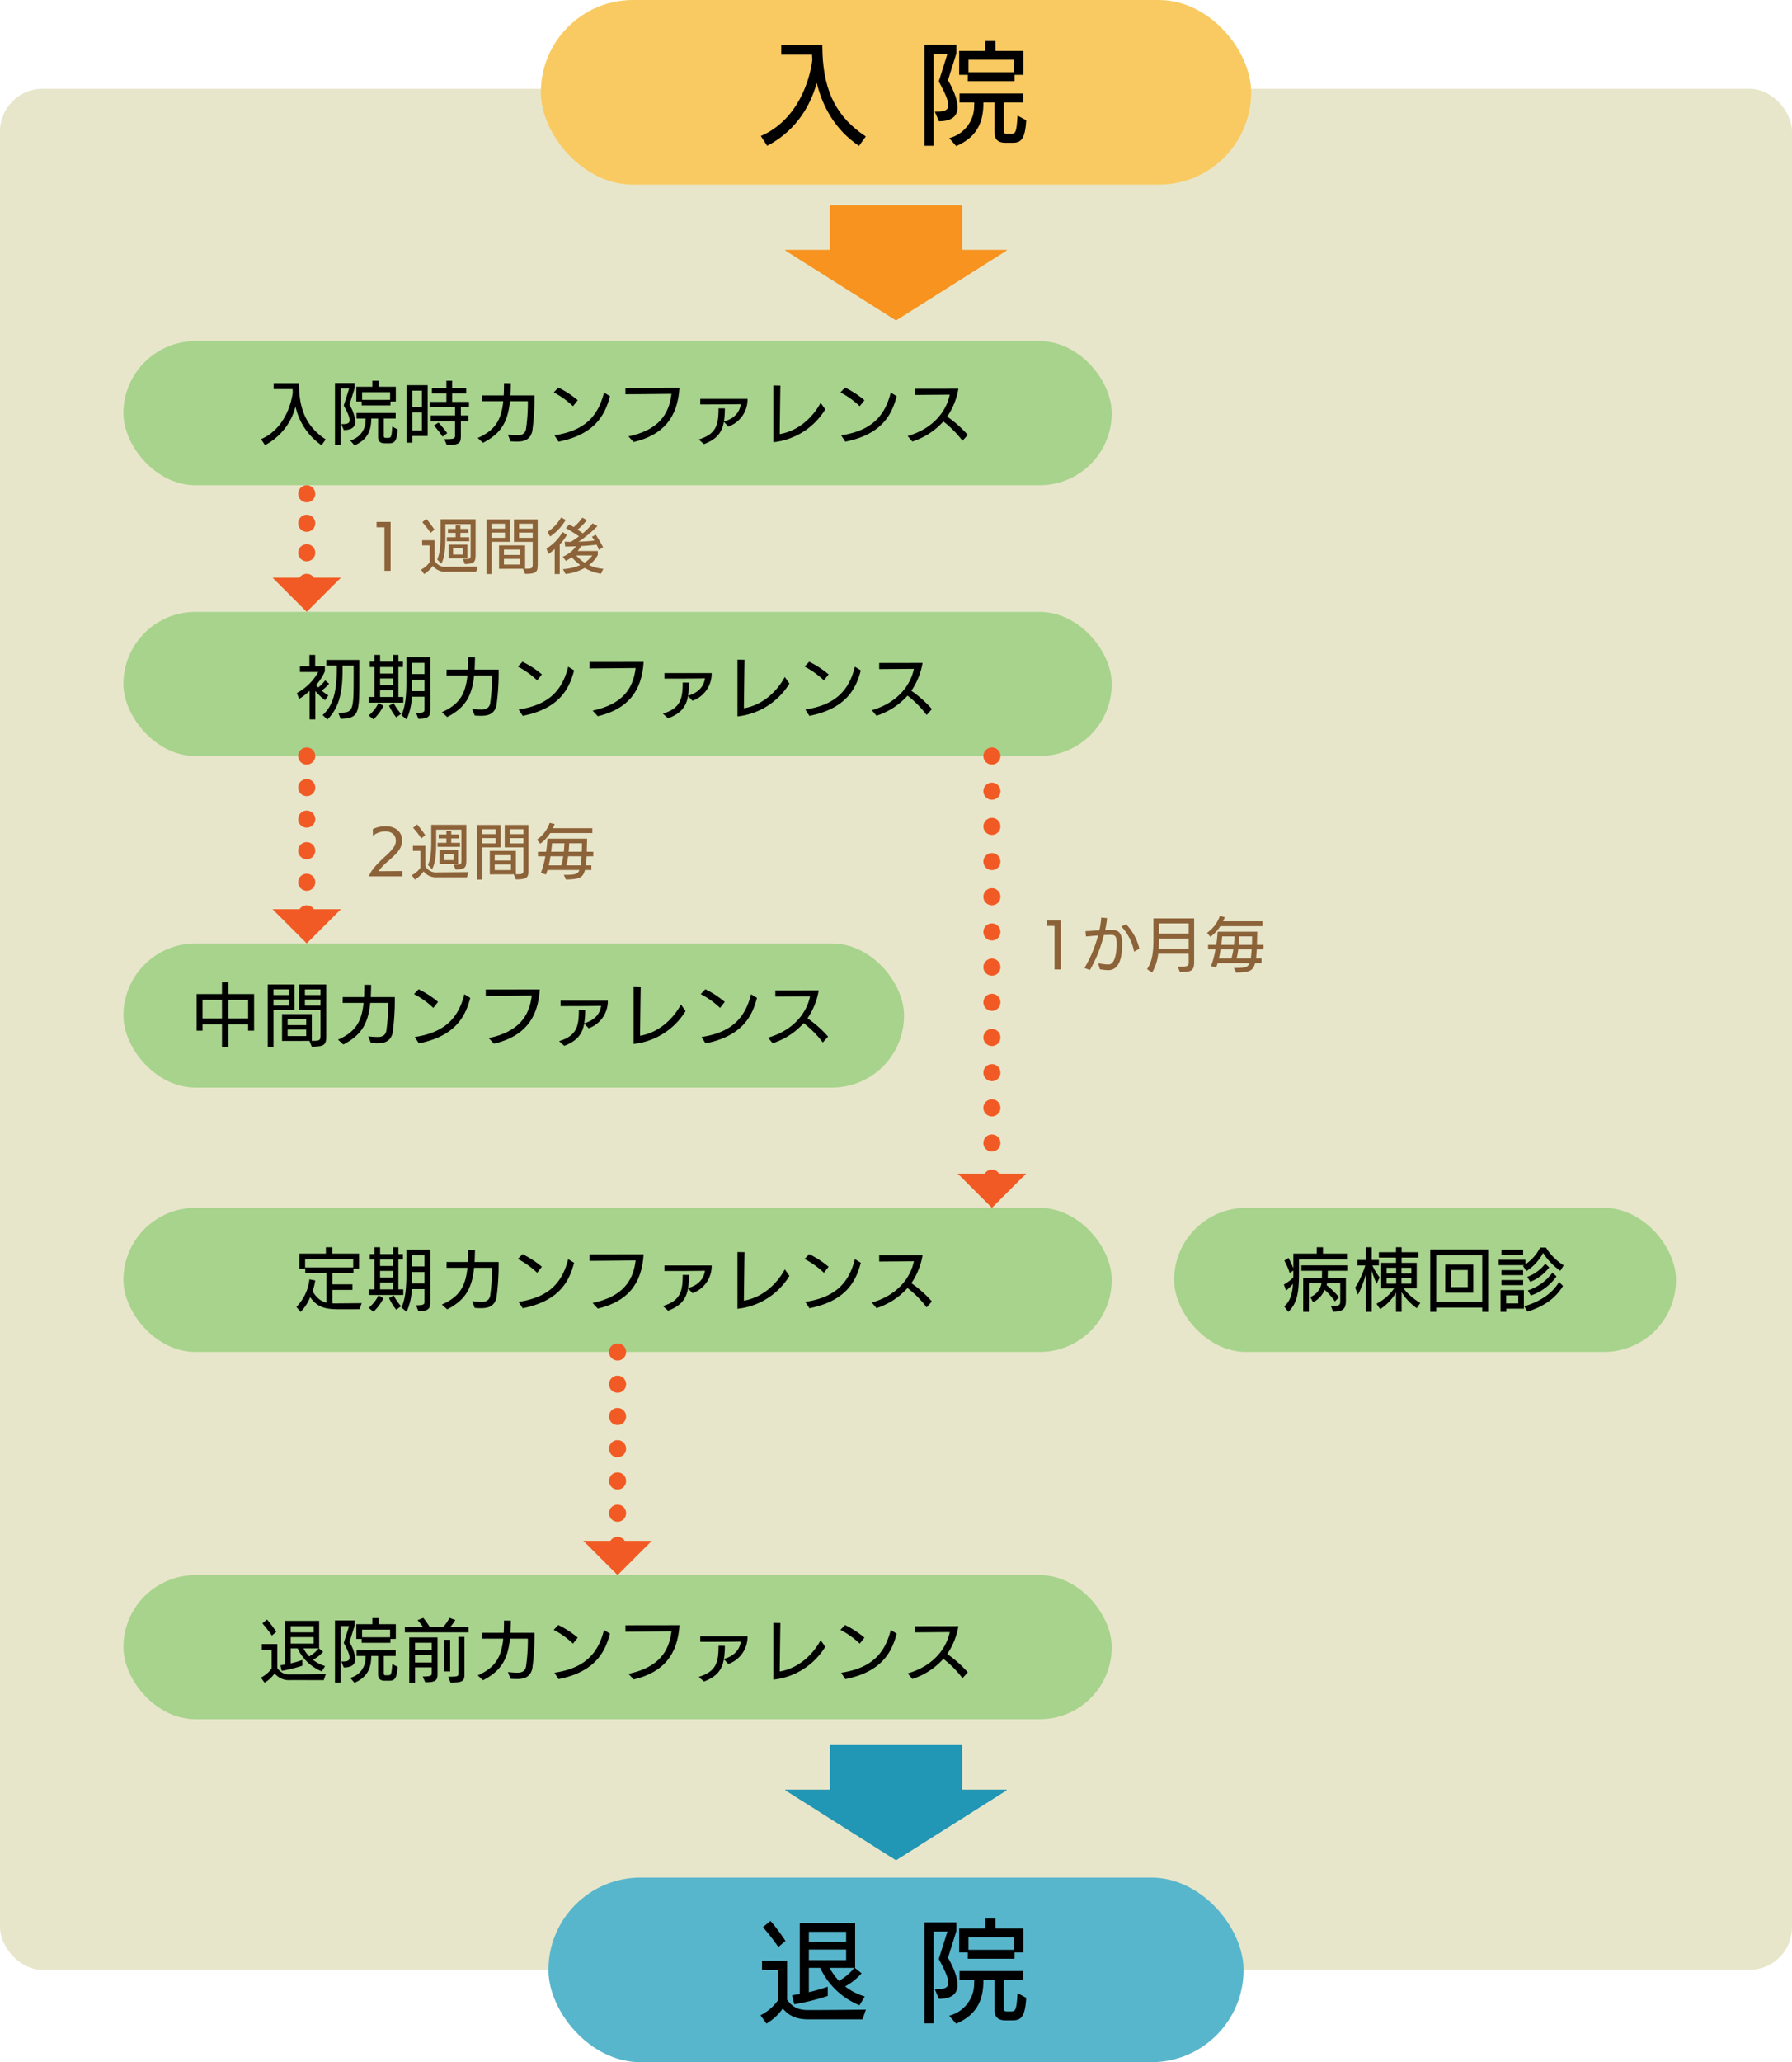 <svg xmlns="http://www.w3.org/2000/svg" width="536" height="616.676" viewBox="0 0 536 616.676">
  <g id="rehabilitation_img_team02" transform="translate(-575.629 -3469.253)">
    <rect id="長方形_2978" data-name="長方形 2978" width="536" height="562.534" rx="12.754" transform="translate(575.629 3495.791)" fill="#e8e6ca"/>
    <rect id="長方形_2979" data-name="長方形 2979" width="212.462" height="55.207" rx="27.604" transform="translate(737.398 3469.253)" fill="#f9ca62"/>
    <g id="グループ_2871" data-name="グループ 2871" transform="translate(803.197 3481.522)">
      <g id="グループ_2870" data-name="グループ 2870">
        <path id="パス_2824" data-name="パス 2824" d="M783.315,3509.966c-7.4-4.977-10.951-12.045-12.642-18.814-2.258,8.1-7.2,14.865-14.833,18.782l-1.893-2.92c10.951-4.713,14.667-16.592,15.4-22.764l-.1-1.56h-9.192V3479.8h12.278c.032.431.065,2.191.065,2.587.466,11.681,4.479,19.179,12.942,24.755Z" transform="translate(-753.947 -3478.609)"/>
        <path id="パス_2825" data-name="パス 2825" d="M792.3,3510.191v-30.2h9.556v2.555l-2.52,8.03c1.558,2.722,2.854,5.774,2.854,8.1,0,2.521-1.561,4.182-5.575,4.182l-1.228-2.889c2.056,0,4.048,0,4.048-1.923,0-1.329-.93-3.584-2.855-7.1l2.589-8.228h-4.116v27.475Zm24.19-.9c-2.29,0-3.219-1.128-3.219-3.019v-9.027h-3.351v.763c-.133,5.674-2.29,9.757-8.131,12.278L799.7,3507.9a9.915,9.915,0,0,0,7.464-9.855c0-.1.034-.432.034-.8h-4.413v-2.686H821.8v2.686h-5.773v8.33c0,.927.3,1.061,1.029,1.061h.962c1.528,0,1.793-.3,2.124-5.475l2.589,1.394c-.333,5.973-1.727,6.736-4.116,6.736Zm2.754-20.308v1.892H805.272v-1.892h-2.588v-7.166h7.8v-2.954h3.053v2.954h8.328v7.166Zm-.166-4.511h-13.6v3.716h13.6Z" transform="translate(-743.355 -3478.868)"/>
      </g>
    </g>
    <rect id="長方形_2980" data-name="長方形 2980" width="207.925" height="55.207" rx="27.604" transform="translate(739.667 4030.721)" fill="#58b6cc"/>
    <g id="グループ_2873" data-name="グループ 2873" transform="translate(803.099 4042.991)">
      <g id="グループ_2872" data-name="グループ 2872">
        <path id="パス_2826" data-name="パス 2826" d="M768.171,3948.8c-3.351,0-5.707-.927-7.632-3.25a15.732,15.732,0,0,1-4.879,4.511l-1.791-2.488a14.015,14.015,0,0,0,5.209-4.447V3934.1h-4.746v-2.822h7.5V3942.9c1.56,2.288,3.418,3.118,6.3,3.118,0,0,8.3,0,17.254-.131l-.994,2.918Zm-8.959-21.634a66.553,66.553,0,0,0-4.613-5.939l2.258-1.859a55.9,55.9,0,0,1,4.479,5.975Zm24.257,17.421a22.272,22.272,0,0,1-11.747-11.185h-3.384v7.269a53.173,53.173,0,0,0,5.641-1.626v2.754a65.859,65.859,0,0,1-10.021,2.487l-.63-2.686,2.289-.366V3920h16.559V3933.4h-.1l2.024,1.628a17.7,17.7,0,0,1-4.911,3.915,17.5,17.5,0,0,0,5.873,3.018Zm-3.983-21.967H768.337v2.986h11.149Zm0,5.309H768.337v3.154h11.149Zm-4.944,5.473a18.157,18.157,0,0,0,2.787,3.883,15.151,15.151,0,0,0,4.58-3.883Z" transform="translate(-753.87 -3918.674)"/>
        <path id="パス_2827" data-name="パス 2827" d="M792.3,3950.148v-30.2h9.556v2.555l-2.52,8.032c1.558,2.721,2.854,5.771,2.854,8.1,0,2.522-1.561,4.181-5.575,4.181l-1.228-2.89c2.056,0,4.048,0,4.048-1.922,0-1.326-.93-3.583-2.855-7.1l2.589-8.228h-4.116v27.475Zm24.19-.9c-2.29,0-3.219-1.127-3.219-3.019v-9.025h-3.351v.761c-.133,5.673-2.29,9.758-8.131,12.28l-2.089-2.391a9.914,9.914,0,0,0,7.464-9.854c0-.1.034-.431.034-.795h-4.413v-2.688H821.8v2.688h-5.773v8.326c0,.93.3,1.063,1.029,1.063h.962c1.528,0,1.793-.3,2.124-5.474l2.589,1.393c-.333,5.971-1.727,6.735-4.116,6.735Zm2.754-20.308v1.892H805.272v-1.892h-2.588v-7.166h7.8v-2.954h3.053v2.954h8.328v7.166Zm-.166-4.51h-13.6v3.717h13.6Z" transform="translate(-743.257 -3918.824)"/>
      </g>
    </g>
    <rect id="長方形_2981" data-name="長方形 2981" width="295.616" height="43.107" rx="21.553" transform="translate(612.545 3571.254)" fill="#a7d38d"/>
    <rect id="長方形_2982" data-name="長方形 2982" width="295.616" height="43.107" rx="21.553" transform="translate(612.545 3652.223)" fill="#a7d38d"/>
    <rect id="長方形_2983" data-name="長方形 2983" width="295.616" height="43.107" rx="21.553" transform="translate(612.545 3830.44)" fill="#a7d38d"/>
    <rect id="長方形_2984" data-name="長方形 2984" width="150.118" height="43.107" rx="21.553" transform="translate(926.819 3830.44)" fill="#a7d38d"/>
    <rect id="長方形_2985" data-name="長方形 2985" width="295.616" height="43.107" rx="21.553" transform="translate(612.545 3940.263)" fill="#a7d38d"/>
    <rect id="長方形_2986" data-name="長方形 2986" width="233.495" height="43.107" rx="21.553" transform="translate(612.545 3751.377)" fill="#a7d38d"/>
    <g id="グループ_2875" data-name="グループ 2875" transform="translate(653.724 3583.093)">
      <g id="グループ_2874" data-name="グループ 2874" transform="translate(0)">
        <path id="パス_2828" data-name="パス 2828" d="M654.9,3577.6a18.988,18.988,0,0,1-7.782-11.583,18.043,18.043,0,0,1-9.132,11.562l-1.164-1.8c6.741-2.9,9.029-10.214,9.478-14.013l-.061-.96h-5.657v-1.777h7.558c.02.265.041,1.349.041,1.592.286,7.191,2.758,11.808,7.967,15.24Z" transform="translate(-636.823 -3558.298)"/>
        <path id="パス_2829" data-name="パス 2829" d="M654.136,3577.74v-18.589h5.882v1.572l-1.552,4.944a11.4,11.4,0,0,1,1.756,4.985c0,1.553-.96,2.573-3.432,2.573l-.755-1.777c1.266,0,2.492,0,2.492-1.185,0-.818-.572-2.207-1.757-4.372l1.594-5.065h-2.533v16.914Zm14.891-.552c-1.409,0-1.981-.694-1.981-1.859v-5.557h-2.064v.47c-.082,3.494-1.41,6.005-5.005,7.559l-1.286-1.471a6.1,6.1,0,0,0,4.6-6.067c0-.062.019-.266.019-.491H660.59v-1.654h11.705v1.654h-3.554v5.127c0,.573.185.655.633.655h.592c.939,0,1.1-.185,1.307-3.372l1.594.859c-.2,3.677-1.062,4.146-2.533,4.146Zm1.7-12.5v1.164h-8.6v-1.164H660.53v-4.41h4.8v-1.819h1.88v1.819h5.126v4.41Zm-.1-2.778h-8.376v2.289h8.376Z" transform="translate(-632.041 -3558.457)"/>
        <path id="パス_2830" data-name="パス 2830" d="M672.632,3575v2h-1.7v-17.2h6.292V3575Zm2.879-13.563h-2.879v4.943h2.879Zm0,6.515h-2.879v5.415h2.879Zm6.7,7.988c3.044,0,3.207-.182,3.207-1.1v-4.271h-7.292v-1.695h7.292v-2.47h-7.558v-1.615h4.964v-2.512h-4.331v-1.613h4.331v-2.207h1.715v2.207h4.209v1.613H684.54v2.512h5.046v1.615h-2.431v2.47h2.227v1.695h-2.227v4.311c0,2.226-.347,2.8-4.208,2.861Zm-.531-.755a36.2,36.2,0,0,0-2.574-3.33l1.369-.878c.8.878,2.021,2.37,2.593,3.187Z" transform="translate(-627.401 -3558.457)"/>
        <path id="パス_2831" data-name="パス 2831" d="M696.62,3574.435a24.706,24.706,0,0,0,2.717.2c1.042,0,2.329-.143,2.7-1.818a55.463,55.463,0,0,0,.551-8.376h-5.352c-.633,6.089-2.552,9.6-8.048,12.44l-1.593-1.448c5.249-2.311,7.088-5.434,7.639-10.992H688.98l.02-1.736h6.373c.061-1.185.082-2.39.082-3.676l2.042.02c-.019,1.306-.06,2.533-.121,3.656h7.19a71.4,71.4,0,0,1-.653,10.724c-.674,2.8-2.86,3.084-4.637,3.084-.715,0-1.43-.041-1.858-.08Z" transform="translate(-622.801 -3558.298)"/>
        <path id="パス_2832" data-name="パス 2832" d="M711.181,3565.649a24.877,24.877,0,0,0-5.781-4.126l1.388-1.451a28.155,28.155,0,0,1,5.8,3.78Zm-5.557,8.7c9.071-1.369,13.054-5.72,14.831-12.787l1.778,1.1c-1.267,4.6-3.656,11.275-15.382,13.585Z" transform="translate(-617.883 -3558.01)"/>
        <path id="パス_2833" data-name="パス 2833" d="M723.115,3574.667c8.968-1.9,12.154-6.579,12.869-12.728-4.31.061-13.768.124-13.768.124v-1.921l16.158-.022c-.531,8.846-4.8,14.116-13.706,16.22Z" transform="translate(-613.238 -3557.997)"/>
        <path id="パス_2834" data-name="パス 2834" d="M746.917,3569.574c-.551,3.145-2.084,5.209-5.965,6.678l-1.552-1.389c5.332-1.656,5.9-4.473,5.924-9.316l1.88.02a23.037,23.037,0,0,1-.287,3.944c2.739-.818,4.638-2.41,5.067-5.209-2.37.081-10.744.081-12.134.081v-1.655h14.135a8.593,8.593,0,0,1-5.739,8.273Z" transform="translate(-608.492 -3557.276)"/>
        <path id="パス_2835" data-name="パス 2835" d="M772.419,3566.727a20.8,20.8,0,0,1-15.546,9.825v-16.977l2.125.041c-.041,1.37-.163,11.215-.2,14.5,5.453-.918,9.806-4.841,12.236-9.355Z" transform="translate(-603.667 -3558.146)"/>
        <path id="パス_2836" data-name="パス 2836" d="M778.381,3565.649a24.869,24.869,0,0,0-5.781-4.126l1.389-1.451a28.189,28.189,0,0,1,5.8,3.78Zm-5.556,8.7c9.07-1.369,13.053-5.72,14.829-12.787l1.778,1.1c-1.266,4.6-3.656,11.275-15.382,13.585Z" transform="translate(-599.323 -3558.01)"/>
        <path id="パス_2837" data-name="パス 2837" d="M804.763,3575.911a30.607,30.607,0,0,0-5.72-5.781,21.185,21.185,0,0,1-9.274,6.005l-1.41-1.655c7.845-2.247,11.664-7.66,12.584-12.358l-10.377.081v-1.839l12.971-.02a20.854,20.854,0,0,1-3.35,8.334,33.829,33.829,0,0,1,6.147,5.475Z" transform="translate(-594.97 -3557.934)"/>
      </g>
    </g>
    <g id="グループ_2877" data-name="グループ 2877" transform="translate(664.425 3665.078)">
      <g id="グループ_2876" data-name="グループ 2876">
        <path id="パス_2838" data-name="パス 2838" d="M649.007,3642v-8.538a17.085,17.085,0,0,1-3.125,2.41l-.674-1.756a15.758,15.758,0,0,0,6.394-6.292h-5.475v-1.717h2.84V3622.7h1.715v3.412h2.9v1.492a14.182,14.182,0,0,1-2.657,4.124c.205.247.429.471.675.717a10.656,10.656,0,0,0,2.064-2.125l1.184,1.022a14.289,14.289,0,0,1-2.207,2.042,13.1,13.1,0,0,0,1.982,1.451l-.982,1.429a19.058,19.058,0,0,1-2.921-2.757v8.5Zm8.58-2c4.371,0,4.6-.247,4.6-10.091v-4.005h-3.309v1.1c0,6.293-.755,11.256-4.555,15.034l-1.41-1.348c3.27-2.88,4.229-7.434,4.229-13.625v-1.165h-3.1v-1.695H663.9v4.963c0,11.072-.02,12.461-5.6,12.665Z" transform="translate(-645.208 -3622.698)"/>
        <path id="パス_2839" data-name="パス 2839" d="M662.023,3640.818a10.653,10.653,0,0,0,2.963-3.738l1.491.858a14.715,14.715,0,0,1-3,4.045Zm.083-3.84V3635.3h1.654v-8.967h-1.41v-1.593h1.41V3622.7h1.7v2.044h3.8V3622.7h1.676v2.044H672.3v1.593H670.93v8.967H672.4v1.675Zm7.148-10.642h-3.8v1.961h3.8Zm0,3.431h-3.8v1.982h3.8Zm0,3.472h-3.8v2.063h3.8Zm1.022,8.151a18.274,18.274,0,0,1-2.144-3.472l1.389-.8a14.235,14.235,0,0,0,2.227,3.207Zm5.944-1.327c2.492,0,2.513-.326,2.513-1.247v-3.6h-3.8a17.307,17.307,0,0,1-1.553,6.782l-1.552-1.288c1.266-2.554,1.491-6.414,1.491-9.8v-7.518h7.151v15.565c0,1.962-.287,2.84-3.556,2.88Zm2.513-9.948h-3.678v.9c0,.837-.019,1.695-.04,2.532h3.718Zm0-5.027h-3.678v3.352h3.678Z" transform="translate(-640.564 -3622.698)"/>
        <path id="パス_2840" data-name="パス 2840" d="M688.221,3638.677a24.644,24.644,0,0,0,2.717.2c1.041,0,2.329-.142,2.7-1.816a55.524,55.524,0,0,0,.55-8.376h-5.351c-.633,6.087-2.554,9.6-8.049,12.441l-1.593-1.45c5.25-2.309,7.088-5.434,7.641-10.99h-6.252l.022-1.737h6.372c.062-1.183.082-2.391.082-3.677l2.043.02c-.02,1.307-.061,2.533-.122,3.656h7.19a71.229,71.229,0,0,1-.653,10.725c-.674,2.8-2.86,3.085-4.636,3.085-.716,0-1.429-.042-1.858-.082Z" transform="translate(-635.822 -3622.54)"/>
        <path id="パス_2841" data-name="パス 2841" d="M702.781,3629.892a24.836,24.836,0,0,0-5.781-4.127l1.39-1.45a28.222,28.222,0,0,1,5.8,3.78Zm-5.555,8.7c9.069-1.367,13.052-5.72,14.829-12.787l1.777,1.1c-1.266,4.6-3.656,11.275-15.381,13.583Z" transform="translate(-630.903 -3622.252)"/>
        <path id="パス_2842" data-name="パス 2842" d="M714.716,3638.909c8.968-1.9,12.154-6.579,12.868-12.728-4.308.061-13.768.124-13.768.124v-1.921l16.159-.022c-.531,8.846-4.8,14.116-13.708,16.221Z" transform="translate(-626.259 -3622.239)"/>
        <path id="パス_2843" data-name="パス 2843" d="M738.518,3633.815c-.551,3.146-2.084,5.209-5.965,6.68L731,3639.1c5.331-1.654,5.9-4.472,5.924-9.313l1.879.019a23.029,23.029,0,0,1-.286,3.943c2.737-.816,4.636-2.411,5.065-5.209-2.369.083-10.744.083-12.133.083v-1.655h14.135a8.6,8.6,0,0,1-5.739,8.272Z" transform="translate(-621.513 -3621.518)"/>
        <path id="パス_2844" data-name="パス 2844" d="M764.017,3630.969a20.789,20.789,0,0,1-15.544,9.825v-16.976l2.125.042c-.042,1.368-.165,11.214-.2,14.5,5.453-.918,9.8-4.84,12.235-9.355Z" transform="translate(-616.687 -3622.388)"/>
        <path id="パス_2845" data-name="パス 2845" d="M769.981,3629.892a24.834,24.834,0,0,0-5.781-4.127l1.39-1.45a28.188,28.188,0,0,1,5.8,3.78Zm-5.555,8.7c9.068-1.367,13.052-5.72,14.829-12.787l1.778,1.1c-1.267,4.6-3.658,11.275-15.382,13.583Z" transform="translate(-612.344 -3622.252)"/>
        <path id="パス_2846" data-name="パス 2846" d="M796.363,3640.153a30.713,30.713,0,0,0-5.72-5.781,21.181,21.181,0,0,1-9.274,6.005l-1.409-1.655c7.844-2.248,11.664-7.66,12.583-12.359l-10.378.082v-1.837l12.973-.021a20.876,20.876,0,0,1-3.35,8.334,33.859,33.859,0,0,1,6.149,5.475Z" transform="translate(-607.991 -3622.177)"/>
      </g>
    </g>
    <g id="グループ_2879" data-name="グループ 2879" transform="translate(634.446 3763.013)">
      <g id="グループ_2878" data-name="グループ 2878">
        <path id="パス_2847" data-name="パス 2847" d="M637.119,3713.881v-1.9H631.2v6.76h-1.9v-6.76h-5.821v1.9h-1.757v-10.948H629.3v-3.494h1.9v3.494h7.7v10.948Zm-7.824-9.192-5.821-.02v5.576H629.3Zm7.824,0H631.2v5.555h5.923Z" transform="translate(-621.717 -3699.439)"/>
        <path id="パス_2848" data-name="パス 2848" d="M638.389,3718.605v-18.67H646.4v7.66H640.1v11.01Zm6.292-17.2H640.1v1.675h4.576Zm0,3.024H640.1v1.8h4.576Zm6.169,12.379-8.192.02V3708.8h8.906v7.987h.47c1.717,0,2.125-.144,2.125-1.45v-7.742h-6.394v-7.66h8.11V3715.4c0,2.45-.408,3.147-4.311,3.147Zm-.961-6.557h-5.555v1.837h5.555Zm0,3.187h-5.555v1.92h5.555Zm4.27-12.032H649.5v1.675h4.657Zm0,3.024H649.5v1.8h4.657Z" transform="translate(-617.113 -3699.301)"/>
        <path id="パス_2849" data-name="パス 2849" d="M663.882,3715.416a24.705,24.705,0,0,0,2.717.2c1.041,0,2.329-.142,2.7-1.817a55.475,55.475,0,0,0,.551-8.375h-5.352c-.633,6.087-2.554,9.6-8.048,12.44l-1.593-1.45c5.249-2.308,7.087-5.434,7.639-10.99h-6.252l.022-1.736h6.372c.062-1.184.083-2.392.083-3.676l2.042.019c-.019,1.308-.061,2.535-.121,3.658h7.189a71.429,71.429,0,0,1-.652,10.724c-.675,2.8-2.861,3.085-4.638,3.085-.716,0-1.429-.041-1.858-.082Z" transform="translate(-612.565 -3699.279)"/>
        <path id="パス_2850" data-name="パス 2850" d="M678.442,3706.633a24.829,24.829,0,0,0-5.781-4.128l1.39-1.45a28.12,28.12,0,0,1,5.8,3.781Zm-5.555,8.7c9.069-1.368,13.052-5.718,14.829-12.786l1.778,1.1c-1.267,4.6-3.658,11.275-15.382,13.584Z" transform="translate(-607.647 -3698.991)"/>
        <path id="パス_2851" data-name="パス 2851" d="M690.376,3715.649c8.968-1.9,12.154-6.578,12.869-12.728-4.31.061-13.768.124-13.768.124v-1.921l16.158-.02c-.531,8.845-4.8,14.114-13.708,16.22Z" transform="translate(-603.002 -3698.979)"/>
        <path id="パス_2852" data-name="パス 2852" d="M714.179,3710.556c-.551,3.146-2.084,5.209-5.965,6.681l-1.552-1.39c5.331-1.656,5.9-4.474,5.924-9.315l1.879.02a23.022,23.022,0,0,1-.286,3.942c2.737-.817,4.638-2.41,5.065-5.209-2.369.083-10.743.083-12.133.083v-1.656h14.135a8.6,8.6,0,0,1-5.739,8.273Z" transform="translate(-598.256 -3698.258)"/>
        <path id="パス_2853" data-name="パス 2853" d="M739.678,3707.709a20.788,20.788,0,0,1-15.544,9.825V3700.56l2.125.041c-.041,1.368-.165,11.214-.2,14.5,5.453-.919,9.8-4.841,12.236-9.356Z" transform="translate(-593.43 -3699.129)"/>
        <path id="パス_2854" data-name="パス 2854" d="M745.643,3706.633a24.86,24.86,0,0,0-5.782-4.128l1.39-1.45a28.083,28.083,0,0,1,5.8,3.781Zm-5.557,8.7c9.07-1.368,13.053-5.718,14.829-12.786l1.778,1.1c-1.266,4.6-3.656,11.275-15.382,13.584Z" transform="translate(-589.087 -3698.991)"/>
        <path id="パス_2855" data-name="パス 2855" d="M772.025,3716.893a30.674,30.674,0,0,0-5.721-5.781,21.182,21.182,0,0,1-9.273,6.006l-1.41-1.655c7.845-2.246,11.665-7.66,12.583-12.358l-10.377.08v-1.837l12.971-.021a20.859,20.859,0,0,1-3.35,8.334,33.915,33.915,0,0,1,6.149,5.475Z" transform="translate(-584.734 -3698.917)"/>
      </g>
    </g>
    <g id="グループ_2881" data-name="グループ 2881" transform="translate(664.282 3842.227)">
      <g id="グループ_2880" data-name="グループ 2880">
        <path id="パス_2856" data-name="パス 2856" d="M657.761,3780.056c-3.881,0-6.395-.509-8.54-3.635a13.166,13.166,0,0,1-2.88,4.433l-1.244-1.491a13.969,13.969,0,0,0,3.9-8.253l1.737.328a18.052,18.052,0,0,1-.8,3.248c1.307,2.124,2.595,3.023,4.167,3.391v-8.825h-6.353v-1.7H662.09v-2.492H647.711v2.9h-1.738v-4.554h7.947v-1.9h1.9v1.9h8.008v4.535h-1.654v1.307h-6.313v3.35h5.987v1.676h-5.987v4c.328.021.675.041,1.021.041.267,0,.51-.021.777-.021l6.964-.061-.633,1.817Z" transform="translate(-645.096 -3761.51)"/>
        <path id="パス_2857" data-name="パス 2857" d="M662.023,3779.628a10.663,10.663,0,0,0,2.962-3.738l1.491.857a14.681,14.681,0,0,1-3,4.046Zm.082-3.84v-1.675h1.654v-8.969H662.35v-1.593h1.409v-2.042h1.7v2.042h3.8v-2.042h1.676v2.042H672.3v1.593H670.93v8.969h1.47v1.675Zm7.149-10.644h-3.8v1.963h3.8Zm0,3.434h-3.8v1.981h3.8Zm0,3.472h-3.8v2.063h3.8Zm1.022,8.149a18.2,18.2,0,0,1-2.145-3.471l1.388-.8a14.231,14.231,0,0,0,2.228,3.206Zm5.943-1.327c2.492,0,2.513-.327,2.513-1.246v-3.6h-3.8a17.32,17.32,0,0,1-1.553,6.783l-1.552-1.288c1.266-2.554,1.492-6.413,1.492-9.8V3762.2h7.149v15.565c0,1.96-.287,2.84-3.556,2.881Zm2.513-9.948h-3.678v.9c0,.839-.019,1.7-.04,2.533h3.718Zm0-5.026h-3.678v3.352h3.678Z" transform="translate(-640.421 -3761.51)"/>
        <path id="パス_2858" data-name="パス 2858" d="M688.22,3777.487a24.822,24.822,0,0,0,2.717.2c1.041,0,2.329-.141,2.7-1.816a55.465,55.465,0,0,0,.55-8.376h-5.351c-.633,6.088-2.552,9.6-8.049,12.439l-1.593-1.449c5.25-2.309,7.089-5.433,7.641-10.99H680.58l.022-1.736h6.372c.063-1.185.083-2.39.083-3.677l2.043.02c-.022,1.307-.062,2.533-.124,3.657h7.19a71.179,71.179,0,0,1-.654,10.723c-.674,2.8-2.859,3.085-4.635,3.085-.716,0-1.431-.041-1.859-.081Z" transform="translate(-635.679 -3761.35)"/>
        <path id="パス_2859" data-name="パス 2859" d="M702.78,3768.7a24.793,24.793,0,0,0-5.78-4.126l1.389-1.451a28.179,28.179,0,0,1,5.8,3.781Zm-5.555,8.7c9.07-1.368,13.053-5.719,14.831-12.786l1.777,1.1c-1.267,4.6-3.656,11.275-15.381,13.585Z" transform="translate(-630.761 -3761.063)"/>
        <path id="パス_2860" data-name="パス 2860" d="M714.715,3777.718c8.968-1.9,12.154-6.578,12.869-12.726-4.31.061-13.768.122-13.768.122v-1.92l16.158-.02c-.531,8.845-4.8,14.115-13.707,16.22Z" transform="translate(-626.116 -3761.05)"/>
        <path id="パス_2861" data-name="パス 2861" d="M738.518,3772.626c-.553,3.144-2.084,5.209-5.965,6.679l-1.553-1.39c5.332-1.656,5.9-4.473,5.924-9.315l1.879.02a23.037,23.037,0,0,1-.285,3.943c2.736-.818,4.635-2.41,5.064-5.209-2.368.082-10.744.082-12.133.082v-1.656h14.135a8.6,8.6,0,0,1-5.739,8.274Z" transform="translate(-621.37 -3760.328)"/>
        <path id="パス_2862" data-name="パス 2862" d="M764.016,3769.778a20.793,20.793,0,0,1-15.544,9.827v-16.976l2.125.041c-.042,1.368-.165,11.213-.2,14.5,5.453-.917,9.8-4.841,12.235-9.355Z" transform="translate(-616.545 -3761.2)"/>
        <path id="パス_2863" data-name="パス 2863" d="M769.98,3768.7a24.776,24.776,0,0,0-5.781-4.126l1.39-1.451a28.106,28.106,0,0,1,5.8,3.781Zm-5.555,8.7c9.068-1.368,13.053-5.719,14.829-12.786l1.778,1.1c-1.267,4.6-3.658,11.275-15.382,13.585Z" transform="translate(-612.201 -3761.063)"/>
        <path id="パス_2864" data-name="パス 2864" d="M796.363,3778.964a30.734,30.734,0,0,0-5.721-5.782,21.179,21.179,0,0,1-9.274,6.008l-1.409-1.656c7.844-2.248,11.664-7.659,12.583-12.358l-10.376.081v-1.839l12.971-.02a20.862,20.862,0,0,1-3.35,8.335,33.824,33.824,0,0,1,6.149,5.475Z" transform="translate(-607.848 -3760.988)"/>
      </g>
    </g>
    <g id="グループ_2883" data-name="グループ 2883" transform="translate(959.63 3842.227)">
      <g id="グループ_2882" data-name="グループ 2882">
        <path id="パス_2865" data-name="パス 2865" d="M881.061,3765.125v3.82c0,5.883-.449,9.253-3.207,11.887l-1.2-1.613c1.756-1.593,2.411-3.759,2.615-6.762a14.712,14.712,0,0,1-2.064,2l-.675-1.8a13.131,13.131,0,0,0,2.819-2.1c.021-.45.021-.9.021-1.349v-.716l-1.1.7a18.533,18.533,0,0,0-1.594-3.676l1.246-.816a24.035,24.035,0,0,1,1.451,3.1v-4.391h6.986v-1.9h1.878v1.9h7.191v1.716Zm9.56,13.972c1.982,0,2.778-.1,2.778-1.247v-5.535h-3.922c-.061.183-.1.367-.163.532a23.19,23.19,0,0,1,3.718,3.615l-1.225,1.246a20.911,20.911,0,0,0-3.085-3.493,7.044,7.044,0,0,1-3.452,3.738l-.818-1.552a5.448,5.448,0,0,0,3.331-4.086h-3.76v8.5h-1.7V3770.68h5.6c.022-.652.022-1.511.022-2.124h-6.169v-1.635H895.5v1.635h-5.822c0,.612-.02,1.449-.041,2.124h5.453v6.844c0,2.819-1.327,3.186-3.82,3.268Z" transform="translate(-876.525 -3761.51)"/>
        <path id="パス_2866" data-name="パス 2866" d="M896.473,3780.813v-11.358a29.139,29.139,0,0,1-2.391,6.211l-.837-2.084a27.064,27.064,0,0,0,3.023-6.62h-2.349v-1.633h2.554v-3.82h1.716v3.82h2.145v1.633h-1.941a19.413,19.413,0,0,0,2.166,3.575l-.9,1.9a32.876,32.876,0,0,1-1.47-3.943v12.319Zm15.2-1.084a16.348,16.348,0,0,1-4.536-4.8v5.885h-1.675v-5.76a14.588,14.588,0,0,1-4.739,4.963l-1.1-1.614a14.631,14.631,0,0,0,5.271-4.576l-3.861.022v-7.662h4.432v-1.592h-5.127V3763h5.127v-1.49h1.675V3763h5.046v1.594h-5.046v1.592h4.514v7.64h-3.942a17.244,17.244,0,0,0,5.005,4.331Zm-6.169-12.072h-2.861v1.716H905.5Zm0,2.983h-2.861v1.758H905.5Zm4.533-2.983H907.1v1.716h2.94Zm0,2.983H907.1v1.758h2.94Z" transform="translate(-871.907 -3761.51)"/>
        <path id="パス_2867" data-name="パス 2867" d="M926.391,3780.667v-1.247H912.622v1.247h-1.776v-18.63h17.323v18.648Zm0-16.914H912.622v13.95h13.769Zm-11.052,11.214v-8.435h8.377v8.435Zm6.722-6.782h-5.066v5.107h5.066Z" transform="translate(-867.046 -3761.364)"/>
        <path id="パス_2868" data-name="パス 2868" d="M945.328,3768.539a18.729,18.729,0,0,1-5.147-5.352,14.5,14.5,0,0,1-4.983,5.434l-1.043-1.531.388-.247h-7.681v-1.593h8.028v1.347a13.438,13.438,0,0,0,4.412-5.025h1.716a16.717,16.717,0,0,0,5.312,5.332Zm-16.158,11.337v.92h-1.715v-6.5h6.965v5.576Zm-1.45-16.1v-1.594H934.2v1.594Zm0,6.067v-1.492H934.2v1.492Zm0,2.982v-1.512H934.2v1.512Zm5.026,3.042H929.13v2.41h3.615Zm13.38-2.8c-2.145,3.535-5.475,6.047-10.622,7.681l-.961-1.614c4.82-1.367,8.538-4.024,10.4-7.272Zm-10.684-2.717a11.9,11.9,0,0,0,5.373-3.921l1.2,1.082a13.456,13.456,0,0,1-5.678,4.332Zm.163,4.046a14.662,14.662,0,0,0,7.334-5.291l1.247,1.1a15.449,15.449,0,0,1-7.681,5.718Z" transform="translate(-862.623 -3761.492)"/>
      </g>
    </g>
    <g id="グループ_2885" data-name="グループ 2885" transform="translate(653.664 3953.038)">
      <g id="グループ_2884" data-name="グループ 2884" transform="translate(0)">
        <path id="パス_2869" data-name="パス 2869" d="M645.58,3866.858a5.543,5.543,0,0,1-4.7-2,9.692,9.692,0,0,1-3,2.779l-1.1-1.532a8.623,8.623,0,0,0,3.207-2.737v-5.557h-2.921v-1.737h4.616v7.15a4.151,4.151,0,0,0,3.881,1.921s5.107,0,10.623-.083l-.613,1.8Zm-5.516-13.319a40.874,40.874,0,0,0-2.839-3.656l1.39-1.146a34.693,34.693,0,0,1,2.757,3.677ZM655,3864.263a13.71,13.71,0,0,1-7.231-6.884h-2.084v4.474a32.736,32.736,0,0,0,3.473-1v1.7a40.863,40.863,0,0,1-6.169,1.531l-.388-1.654,1.409-.226v-13.073H654.2v8.253h-.061l1.244,1a10.823,10.823,0,0,1-3.022,2.411,10.775,10.775,0,0,0,3.616,1.86Zm-2.451-13.523h-6.863v1.838h6.863Zm0,3.269h-6.863v1.941h6.863Zm-3.044,3.37a11.176,11.176,0,0,0,1.716,2.39,9.388,9.388,0,0,0,2.819-2.39Z" transform="translate(-636.776 -3848.227)"/>
        <path id="パス_2870" data-name="パス 2870" d="M654.136,3867.687V3849.1h5.883v1.573l-1.553,4.944a11.383,11.383,0,0,1,1.757,4.984c0,1.553-.961,2.573-3.432,2.573l-.756-1.778c1.266,0,2.491,0,2.491-1.184,0-.817-.572-2.206-1.756-4.371l1.593-5.067h-2.532v16.915Zm14.892-.552c-1.41,0-1.982-.695-1.982-1.859v-5.555h-2.062v.47c-.083,3.493-1.41,6.006-5.005,7.559l-1.288-1.471a6.106,6.106,0,0,0,4.6-6.067c0-.062.02-.265.02-.49h-2.717v-1.654h11.7v1.654h-3.554v5.127c0,.571.185.655.634.655h.592c.939,0,1.1-.185,1.307-3.372l1.593.859c-.2,3.676-1.062,4.146-2.532,4.146Zm1.695-12.5v1.164h-8.6v-1.164H660.53v-4.412h4.8V3848.4h1.88v1.818h5.126v4.412Zm-.1-2.779h-8.376v2.288h8.376Z" transform="translate(-631.981 -3848.32)"/>
        <path id="パス_2871" data-name="パス 2871" d="M670.521,3852.689v-1.675h5.392a21.07,21.07,0,0,0-1.594-1.98l1.717-.675a30.64,30.64,0,0,1,1.9,2.655h4.107a13,13,0,0,0,1.838-2.676l1.737.655a14.117,14.117,0,0,1-1.472,2.021h5.414v1.675Zm5.329,13.2c2.39,0,2.717-.265,2.717-.981v-1.757h-5v4.6h-1.736V3854.2h8.456v11.052c0,1.9-.776,2.369-3.656,2.369Zm2.717-10.091h-5v2.186h5Zm0,3.635h-5v2.269h5Zm3.739,4.944v-9.458h1.757v9.458Zm1.2,1.573c2.635,0,3.044-.041,3.044-.982v-10.907h1.8v11.318c0,2.062-.939,2.328-4.189,2.328Z" transform="translate(-627.456 -3848.338)"/>
        <path id="パス_2872" data-name="パス 2872" d="M696.621,3864.38a24.5,24.5,0,0,0,2.717.2c1.041,0,2.328-.141,2.7-1.817a55.448,55.448,0,0,0,.552-8.376h-5.352c-.634,6.088-2.554,9.6-8.048,12.441l-1.594-1.449c5.25-2.31,7.088-5.435,7.639-10.992h-6.249l.019-1.736h6.373c.061-1.183.083-2.39.083-3.675l2.042.019c-.02,1.308-.061,2.533-.122,3.656h7.191a71.367,71.367,0,0,1-.655,10.725c-.674,2.8-2.859,3.085-4.636,3.085-.715,0-1.431-.042-1.859-.082Z" transform="translate(-622.741 -3848.161)"/>
        <path id="パス_2873" data-name="パス 2873" d="M711.182,3855.6a24.846,24.846,0,0,0-5.782-4.126l1.39-1.45a28.13,28.13,0,0,1,5.8,3.779Zm-5.557,8.7c9.07-1.369,13.053-5.719,14.829-12.787l1.778,1.1c-1.266,4.6-3.656,11.275-15.382,13.584Z" transform="translate(-617.823 -3847.874)"/>
        <path id="パス_2874" data-name="パス 2874" d="M723.116,3864.613c8.966-1.9,12.153-6.578,12.869-12.728-4.31.062-13.768.124-13.768.124v-1.92l16.158-.022c-.532,8.847-4.8,14.116-13.706,16.22Z" transform="translate(-613.178 -3847.861)"/>
        <path id="パス_2875" data-name="パス 2875" d="M746.918,3859.519c-.553,3.146-2.084,5.209-5.965,6.679l-1.553-1.388c5.332-1.655,5.9-4.472,5.924-9.315l1.88.02a23.041,23.041,0,0,1-.286,3.943c2.737-.816,4.636-2.408,5.066-5.209-2.371.083-10.745.083-12.134.083v-1.655h14.135a8.594,8.594,0,0,1-5.74,8.272Z" transform="translate(-608.432 -3847.14)"/>
        <path id="パス_2876" data-name="パス 2876" d="M772.418,3856.673a20.793,20.793,0,0,1-15.545,9.825v-16.975l2.125.042c-.041,1.367-.165,11.214-.2,14.5,5.453-.919,9.805-4.84,12.236-9.355Z" transform="translate(-603.606 -3848.011)"/>
        <path id="パス_2877" data-name="パス 2877" d="M778.381,3855.6a24.885,24.885,0,0,0-5.78-4.126l1.387-1.45a28.091,28.091,0,0,1,5.8,3.779Zm-5.556,8.7c9.071-1.369,13.054-5.719,14.83-12.787l1.778,1.1c-1.267,4.6-3.656,11.275-15.382,13.584Z" transform="translate(-599.262 -3847.874)"/>
        <path id="パス_2878" data-name="パス 2878" d="M804.764,3865.857a30.672,30.672,0,0,0-5.721-5.781,21.173,21.173,0,0,1-9.273,6.006l-1.41-1.656c7.845-2.247,11.664-7.66,12.585-12.357l-10.378.08v-1.837l12.971-.02a20.852,20.852,0,0,1-3.35,8.333,33.839,33.839,0,0,1,6.149,5.475Z" transform="translate(-594.91 -3847.799)"/>
      </g>
    </g>
    <g id="グループ_2887" data-name="グループ 2887" transform="translate(810.52 3530.628)">
      <rect id="長方形_2987" data-name="長方形 2987" width="39.562" height="18.16" transform="translate(13.328)" fill="#f7931e"/>
      <g id="グループ_2886" data-name="グループ 2886" transform="translate(0 13.332)">
        <path id="パス_2879" data-name="パス 2879" d="M825.9,3528.008l-33.1,20.909-33.111-20.909v-.216H825.9Z" transform="translate(-759.686 -3527.792)" fill="#f7931e"/>
      </g>
    </g>
    <g id="グループ_2889" data-name="グループ 2889" transform="translate(810.52 3991.094)">
      <rect id="長方形_2988" data-name="長方形 2988" width="39.562" height="18.158" transform="translate(13.328)" fill="#2196b5"/>
      <g id="グループ_2888" data-name="グループ 2888" transform="translate(0 13.332)">
        <path id="パス_2880" data-name="パス 2880" d="M825.9,3888.82l-33.1,20.91-33.111-20.91v-.215H825.9Z" transform="translate(-759.686 -3888.605)" fill="#2196b5"/>
      </g>
    </g>
    <g id="グループ_2891" data-name="グループ 2891" transform="translate(862.088 3692.775)">
      <path id="パス_2881" data-name="パス 2881" d="M808.661,3649.512a2.506,2.506,0,0,1-1.8-.753,2.176,2.176,0,0,1-.319-.383,2.153,2.153,0,0,1-.242-.446,3.064,3.064,0,0,1-.142-.472,2.276,2.276,0,0,1-.051-.5,2.536,2.536,0,0,1,.754-1.813,3.263,3.263,0,0,1,.383-.319,2.9,2.9,0,0,1,.447-.23,2.094,2.094,0,0,1,.472-.14,2.176,2.176,0,0,1,1,0,2.2,2.2,0,0,1,.485.14,2.963,2.963,0,0,1,.434.23,3.271,3.271,0,0,1,.383.319,2.545,2.545,0,0,1,.752,1.813,2.14,2.14,0,0,1-.051.5,1.974,1.974,0,0,1-.139.472,2.557,2.557,0,0,1-.562.828,2.269,2.269,0,0,1-.383.319,2.072,2.072,0,0,1-.434.231,3.106,3.106,0,0,1-.485.153A3.621,3.621,0,0,1,808.661,3649.512Z" transform="translate(-798.432 -3644.401)" fill="#f15a24"/>
      <path id="パス_2882" data-name="パス 2882" d="M806.109,3760.409a2.56,2.56,0,0,1,2.552-2.552h0a2.55,2.55,0,0,1,2.552,2.552h0a2.544,2.544,0,0,1-2.552,2.553h0A2.553,2.553,0,0,1,806.109,3760.409Zm0-10.516a2.553,2.553,0,0,1,2.552-2.553h0a2.543,2.543,0,0,1,2.552,2.553h0a2.55,2.55,0,0,1-2.552,2.552h0A2.56,2.56,0,0,1,806.109,3749.893Zm0-10.529a2.551,2.551,0,0,1,2.552-2.54h0a2.541,2.541,0,0,1,2.552,2.54h0a2.542,2.542,0,0,1-2.552,2.552h0A2.552,2.552,0,0,1,806.109,3739.364Zm0-10.517a2.553,2.553,0,0,1,2.552-2.552h0a2.543,2.543,0,0,1,2.552,2.552h0a2.55,2.55,0,0,1-2.552,2.553h0A2.56,2.56,0,0,1,806.109,3728.847Zm0-10.514a2.553,2.553,0,0,1,2.552-2.552h0a2.543,2.543,0,0,1,2.552,2.552h0a2.552,2.552,0,0,1-2.552,2.553h0A2.562,2.562,0,0,1,806.109,3718.333Zm0-10.528a2.561,2.561,0,0,1,2.552-2.553h0a2.551,2.551,0,0,1,2.552,2.553h0a2.544,2.544,0,0,1-2.552,2.553h0A2.554,2.554,0,0,1,806.109,3707.8Zm0-10.515a2.552,2.552,0,0,1,2.552-2.552h0a2.542,2.542,0,0,1,2.552,2.552h0a2.551,2.551,0,0,1-2.552,2.552h0A2.561,2.561,0,0,1,806.109,3697.289Zm0-10.528a2.56,2.56,0,0,1,2.552-2.553h0a2.55,2.55,0,0,1,2.552,2.553h0a2.543,2.543,0,0,1-2.552,2.551h0A2.553,2.553,0,0,1,806.109,3686.76Zm0-10.517a2.561,2.561,0,0,1,2.552-2.552h0a2.551,2.551,0,0,1,2.552,2.552h0a2.55,2.55,0,0,1-2.552,2.552h0A2.56,2.56,0,0,1,806.109,3676.243Zm0-10.529a2.551,2.551,0,0,1,2.552-2.54h0a2.541,2.541,0,0,1,2.552,2.54h0a2.542,2.542,0,0,1-2.552,2.552h0A2.551,2.551,0,0,1,806.109,3665.715Zm0-10.516a2.554,2.554,0,0,1,2.552-2.553h0a2.545,2.545,0,0,1,2.552,2.553h0a2.551,2.551,0,0,1-2.552,2.553h0A2.561,2.561,0,0,1,806.109,3655.2Z" transform="translate(-798.432 -3642.123)" fill="#f15a24"/>
      <path id="パス_2883" data-name="パス 2883" d="M808.661,3748.431a3.468,3.468,0,0,1-.5-.038,2.628,2.628,0,0,1-.472-.155,2.877,2.877,0,0,1-.447-.229,2.363,2.363,0,0,1-.383-.319,2.538,2.538,0,0,1,0-3.611,3.081,3.081,0,0,1,.383-.319,2.848,2.848,0,0,1,.447-.231,1.985,1.985,0,0,1,.472-.139,2.143,2.143,0,0,1,1,0,2.087,2.087,0,0,1,.485.139,2.9,2.9,0,0,1,.434.231,3.089,3.089,0,0,1,.383.319,2.544,2.544,0,0,1,0,3.611A2.5,2.5,0,0,1,808.661,3748.431Z" transform="translate(-798.432 -3617.078)" fill="#f15a24"/>
      <g id="グループ_2890" data-name="グループ 2890" transform="translate(0 127.436)">
        <path id="パス_2884" data-name="パス 2884" d="M820.559,3744.258H800.093l10.231,10.229Z" transform="translate(-800.093 -3744.258)" fill="#f15a24"/>
      </g>
    </g>
    <g id="グループ_2893" data-name="グループ 2893" transform="translate(657.141 3692.775)">
      <path id="パス_2885" data-name="パス 2885" d="M648.073,3649.512a2.534,2.534,0,0,1-1.812-.753,4.511,4.511,0,0,1-.319-.383,2.922,2.922,0,0,1-.23-.446,2.038,2.038,0,0,1-.14-.472,2.47,2.47,0,0,1,0-1,2.137,2.137,0,0,1,.14-.485,1.8,1.8,0,0,1,.241-.432,2.4,2.4,0,0,1,.307-.4,3.333,3.333,0,0,1,.4-.319,2.9,2.9,0,0,1,.434-.23,2.687,2.687,0,0,1,1.48-.14,2.1,2.1,0,0,1,.472.14,3.1,3.1,0,0,1,.447.23,3.263,3.263,0,0,1,.383.319,2.594,2.594,0,0,1,.753,1.813,3.148,3.148,0,0,1-.052.5,2.792,2.792,0,0,1-.139.472,3.1,3.1,0,0,1-.242.446,2.233,2.233,0,0,1-.319.383A2.531,2.531,0,0,1,648.073,3649.512Z" transform="translate(-637.838 -3644.401)" fill="#f15a24"/>
      <path id="パス_2886" data-name="パス 2886" d="M645.52,3682.667a2.544,2.544,0,0,1,2.552-2.552h0a2.552,2.552,0,0,1,2.552,2.552h0a2.559,2.559,0,0,1-2.552,2.552h0A2.551,2.551,0,0,1,645.52,3682.667Zm0-9.443a2.55,2.55,0,0,1,2.552-2.552h0a2.559,2.559,0,0,1,2.552,2.552h0a2.552,2.552,0,0,1-2.552,2.553h0A2.544,2.544,0,0,1,645.52,3673.224Zm0-9.432a2.544,2.544,0,0,1,2.552-2.552h0a2.552,2.552,0,0,1,2.552,2.552h0a2.559,2.559,0,0,1-2.552,2.553h0A2.551,2.551,0,0,1,645.52,3663.792Zm0-9.442a2.551,2.551,0,0,1,2.552-2.552h0a2.559,2.559,0,0,1,2.552,2.552h0a2.553,2.553,0,0,1-2.552,2.553h0A2.545,2.545,0,0,1,645.52,3654.35Z" transform="translate(-637.838 -3642.359)" fill="#f15a24"/>
      <path id="パス_2887" data-name="パス 2887" d="M648.073,3686.481a2.529,2.529,0,0,1-1.8-.74,2.62,2.62,0,0,1-.56-.831,2.557,2.557,0,0,1,.56-2.781,2.489,2.489,0,0,1,.384-.32,2.787,2.787,0,0,1,.434-.229,2.879,2.879,0,0,1,.485-.153,2.625,2.625,0,0,1,1,0,2.755,2.755,0,0,1,.472.153,2.98,2.98,0,0,1,.447.229,2.418,2.418,0,0,1,.383.32,2.583,2.583,0,0,1,.753,1.8,2.543,2.543,0,0,1-.191.981,2.6,2.6,0,0,1-.561.831A2.573,2.573,0,0,1,648.073,3686.481Z" transform="translate(-637.838 -3634.188)" fill="#f15a24"/>
      <g id="グループ_2892" data-name="グループ 2892" transform="translate(0 48.372)">
        <path id="パス_2888" data-name="パス 2888" d="M659.966,3682.3H639.5l10.232,10.229Z" transform="translate(-639.501 -3682.305)" fill="#f15a24"/>
      </g>
    </g>
    <g id="グループ_2895" data-name="グループ 2895" transform="translate(657.141 3614.358)">
      <path id="パス_2889" data-name="パス 2889" d="M648.073,3588.062a2.382,2.382,0,0,1-.51-.051,2.31,2.31,0,0,1-.472-.141,2.872,2.872,0,0,1-.434-.229,3.34,3.34,0,0,1-.384-.319,2.614,2.614,0,0,1-.56-.83,2.564,2.564,0,0,1-.191-.981,2.214,2.214,0,0,1,.051-.5,2.032,2.032,0,0,1,.14-.473,1.974,1.974,0,0,1,.241-.447,1.822,1.822,0,0,1,.319-.381,2.508,2.508,0,0,1,2.3-.7,1.913,1.913,0,0,1,.472.139,2.144,2.144,0,0,1,.447.244,1.752,1.752,0,0,1,.383.319,2.259,2.259,0,0,1,.319.381,2.656,2.656,0,0,1,.242.447,2.777,2.777,0,0,1,.139.473,2.132,2.132,0,0,1,.052.5,2.548,2.548,0,0,1-2.552,2.552Z" transform="translate(-637.838 -3582.955)" fill="#f15a24"/>
      <path id="パス_2890" data-name="パス 2890" d="M645.52,3601.237a2.544,2.544,0,0,1,2.552-2.552h0a2.553,2.553,0,0,1,2.552,2.552h0a2.559,2.559,0,0,1-2.552,2.552h0A2.55,2.55,0,0,1,645.52,3601.237Zm0-8.817a2.544,2.544,0,0,1,2.552-2.553h0a2.552,2.552,0,0,1,2.552,2.553h0a2.56,2.56,0,0,1-2.552,2.552h0A2.552,2.552,0,0,1,645.52,3592.42Z" transform="translate(-637.838 -3581.046)" fill="#f15a24"/>
      <path id="パス_2891" data-name="パス 2891" d="M648.073,3608.783a2.108,2.108,0,0,1-.5-.052,2.046,2.046,0,0,1-.485-.138,2.161,2.161,0,0,1-.434-.244,2.307,2.307,0,0,1-.4-.319,2.567,2.567,0,0,1-.74-1.8,2.183,2.183,0,0,1,.051-.5,2.235,2.235,0,0,1,.382-.92,2.389,2.389,0,0,1,.307-.383,2.63,2.63,0,0,1,3.612,0,2.453,2.453,0,0,1,.319.383,2.71,2.71,0,0,1,.228.435,2.028,2.028,0,0,1,.153.485,2.1,2.1,0,0,1,.052.5,2.508,2.508,0,0,1-.753,1.8A2.533,2.533,0,0,1,648.073,3608.783Z" transform="translate(-637.838 -3577.221)" fill="#f15a24"/>
      <g id="グループ_2894" data-name="グループ 2894" transform="translate(0 27.636)">
        <path id="パス_2892" data-name="パス 2892" d="M659.966,3604.61H639.5l10.232,10.229Z" transform="translate(-639.501 -3604.61)" fill="#f15a24"/>
      </g>
    </g>
    <g id="グループ_2897" data-name="グループ 2897" transform="translate(750.12 3870.993)">
      <path id="パス_2893" data-name="パス 2893" d="M720.932,3789.163a3.125,3.125,0,0,1-.512-.051,3.33,3.33,0,0,1-.472-.153,2.266,2.266,0,0,1-.433-.23,2.406,2.406,0,0,1-.4-.319,2.522,2.522,0,0,1-.74-1.811,3.3,3.3,0,0,1,.038-.5,3.15,3.15,0,0,1,.383-.919,2.362,2.362,0,0,1,.319-.383,2.4,2.4,0,0,1,.383-.319,3,3,0,0,1,.446-.228,3.128,3.128,0,0,1,.472-.153,2.689,2.689,0,0,1,1.009,0,3.14,3.14,0,0,1,.472.153,2.29,2.29,0,0,1,.433.228,2.509,2.509,0,0,1,.4.319,2.261,2.261,0,0,1,.549.831,3.351,3.351,0,0,1,.153.47,3.474,3.474,0,0,1,.038.5,2.562,2.562,0,0,1-.74,1.811A2.529,2.529,0,0,1,720.932,3789.163Z" transform="translate(-710.694 -3784.05)" fill="#f15a24"/>
      <path id="パス_2894" data-name="パス 2894" d="M718.37,3832.727a2.562,2.562,0,0,1,2.565-2.553h0a2.549,2.549,0,0,1,2.54,2.553h0a2.543,2.543,0,0,1-2.54,2.553h0A2.556,2.556,0,0,1,718.37,3832.727Zm0-9.636a2.555,2.555,0,0,1,2.565-2.553h0a2.542,2.542,0,0,1,2.54,2.553h0a2.548,2.548,0,0,1-2.54,2.552h0A2.561,2.561,0,0,1,718.37,3823.091Zm0-9.649a2.563,2.563,0,0,1,2.565-2.552h0a2.55,2.55,0,0,1,2.54,2.552h0a2.54,2.54,0,0,1-2.54,2.552h0A2.553,2.553,0,0,1,718.37,3813.442Zm0-9.634a2.553,2.553,0,0,1,2.565-2.552h0a2.54,2.54,0,0,1,2.54,2.552h0a2.551,2.551,0,0,1-2.54,2.553h0A2.564,2.564,0,0,1,718.37,3803.808Zm0-9.65a2.564,2.564,0,0,1,2.565-2.552h0a2.551,2.551,0,0,1,2.54,2.552h0a2.549,2.549,0,0,1-2.54,2.553h0A2.562,2.562,0,0,1,718.37,3794.159Z" transform="translate(-710.697 -3781.963)" fill="#f15a24"/>
      <path id="パス_2895" data-name="パス 2895" d="M720.922,3834.49a2.14,2.14,0,0,1-.5-.052,1.875,1.875,0,0,1-.472-.14,2.235,2.235,0,0,1-.433-.23,3.169,3.169,0,0,1-.4-.319,3.068,3.068,0,0,1-.319-.394,2.867,2.867,0,0,1-.23-.435,2.767,2.767,0,0,1-.153-.485,3.161,3.161,0,0,1-.051-.5,3.311,3.311,0,0,1,.051-.5,2.713,2.713,0,0,1,.153-.473,2.47,2.47,0,0,1,.23-.448,2.344,2.344,0,0,1,.319-.383,1.875,1.875,0,0,1,.383-.32,3.093,3.093,0,0,1,.445-.24c.153-.051.319-.1.472-.142a2.589,2.589,0,0,1,2.311.7,2.562,2.562,0,0,1,.753,1.8,3.289,3.289,0,0,1-.051.5,2.787,2.787,0,0,1-.383.92,3.033,3.033,0,0,1-.319.394,2.75,2.75,0,0,1-.829.549A2.531,2.531,0,0,1,720.922,3834.49Z" transform="translate(-710.697 -3771.527)" fill="#f15a24"/>
      <g id="グループ_2896" data-name="グループ 2896" transform="translate(0 59.04)">
        <path id="パス_2896" data-name="パス 2896" d="M732.823,3830.313H712.357l10.232,10.229Z" transform="translate(-712.357 -3830.313)" fill="#f15a24"/>
      </g>
    </g>
    <g id="グループ_2899" data-name="グループ 2899" transform="translate(888.704 3743.175)">
      <g id="グループ_2898" data-name="グループ 2898">
        <path id="パス_2897" data-name="パス 2897" d="M823.291,3699.582v-13.014h-2.342v-1.61h4.2v14.624Z" transform="translate(-820.949 -3683.6)" fill="#8c6239"/>
        <path id="パス_2898" data-name="パス 2898" d="M833.872,3697.915a18.3,18.3,0,0,0,3.128.376c1.806,0,2.432-3.183,2.432-6.062,0-2.251-.287-2.789-1.735-2.789-.59,0-1.3.02-2.09.055a40.738,40.738,0,0,1-4.165,10.439l-1.645-.588a37.7,37.7,0,0,0,4.076-9.726c-1.288.089-2.628.214-3.612.3l-.161-1.59c1.054-.037,2.592-.144,4.148-.251a22.846,22.846,0,0,0,.572-3.824l1.734.159a24.848,24.848,0,0,1-.572,3.594c.661-.037,1.286-.055,1.9-.055,2.467,0,3.2,1.269,3.2,4.255,0,3.039-.482,7.777-4.148,7.777a17.519,17.519,0,0,1-2.5-.251Zm10.78-3.468a15.408,15.408,0,0,0-3.808-7.527l1.413-.661a15.69,15.69,0,0,1,3.968,7.311Z" transform="translate(-818.506 -3683.792)" fill="#8c6239"/>
        <path id="パス_2899" data-name="パス 2899" d="M853.657,3698.881h.679c2.02,0,2.592-.128,2.592-1.161v-2.7H847.81a14.129,14.129,0,0,1-1.823,5.633l-1.519-1.02c1.663-2.4,1.913-5.579,1.913-8.831v-6.347h12.174v13.139c0,2.63-1,2.9-4.255,2.9Zm3.271-8.42h-8.9v.643c0,.841-.018,1.627-.072,2.413h8.974Zm0-4.507h-8.9v3.021h8.9Z" transform="translate(-814.453 -3683.739)" fill="#8c6239"/>
        <path id="パス_2900" data-name="パス 2900" d="M862.51,3686.93a11.7,11.7,0,0,1-2.984,3.185l-1-1.2a10.14,10.14,0,0,0,3.826-5.022l1.5.338a12.376,12.376,0,0,1-.537,1.251h11.8v1.447Zm10.4,11.052c-.662,2.571-2.038,2.7-5.667,2.858l-.679-1.414c3.272,0,4.2-.16,4.684-1.444h-9.546c-.143.463-.3.927-.465,1.337l-1.52-.464a26.259,26.259,0,0,0,1.341-4.987h-2.218v-1.358h2.45c.2-1.377.339-2.735.393-3.917H873.54c0,.591-.036,2.218-.089,3.917H875.4v1.358h-2c-.054,1.072-.125,2.056-.214,2.717h1.645v1.4Zm-10.314-4.113c-.144.894-.3,1.825-.518,2.717h3.735a18.578,18.578,0,0,0,.59-2.717Zm.465-3.879c-.054.7-.143,1.572-.269,2.521h3.79c.089-.9.143-1.754.179-2.521Zm4.809,3.879a18.639,18.639,0,0,1-.519,2.717h4.255c.107-.643.2-1.645.268-2.717ZM872,3689.99H868.2c-.018.785-.072,1.645-.161,2.521h3.914c.036-.7.054-1.359.054-1.95Z" transform="translate(-810.572 -3683.894)" fill="#8c6239"/>
      </g>
    </g>
    <g id="グループ_2901" data-name="グループ 2901" transform="translate(685.988 3715.338)">
      <g id="グループ_2900" data-name="グループ 2900" transform="translate(0)">
        <path id="パス_2901" data-name="パス 2901" d="M662.1,3677.85c.374-1.5,2.431-3.736,4.54-5.7a16.794,16.794,0,0,0,3-3.182,3.537,3.537,0,0,0,.5-1.8c0-1.449-.966-2.754-3.128-2.754a5.935,5.935,0,0,0-3.737,1.306v-2.02a8.923,8.923,0,0,1,3.737-.84c3.414,0,5.005,2,5.005,4.218,0,2.449-1.538,3.9-4.2,6.239a16.752,16.752,0,0,0-2.878,3l7.15-.055v1.592Z" transform="translate(-662.104 -3661.868)" fill="#8c6239"/>
        <path id="パス_2902" data-name="パス 2902" d="M679.775,3678.252a4.766,4.766,0,0,1-4.112-1.77,8.616,8.616,0,0,1-2.592,2.467l-.929-1.341a6.83,6.83,0,0,0,2.592-2.234v-5.022H672.48v-1.521h3.737v6.1a3.588,3.588,0,0,0,3.558,1.84l9.331-.072-.482,1.555ZM675,3666.615a28.214,28.214,0,0,0-2.468-3.182l1.2-1a32.973,32.973,0,0,1,2.431,3.217Zm9.618,7.812h.875c1.394,0,1.484-.144,1.484-1.162V3664h-7.545v3.488c0,2.7-.054,6.237-1.233,8.347l-1.215-1.27c.876-1.913.983-4.416.983-7.131v-4.881h10.494v10.636c0,2.271-.484,2.646-3.2,2.753Zm-4.756-5.291v-1.2h2.629v-1.322h-2.306v-1.181h2.306v-1.054h1.449v1.054H686.3v1.181h-2.358v1.322h2.626v1.2Zm.537,5.13v-4.13h5.595v4.13Zm4.254-2.986H681.74v1.824h2.913Z" transform="translate(-659.332 -3661.984)" fill="#8c6239"/>
        <path id="パス_2903" data-name="パス 2903" d="M687.5,3678.9v-16.339h7.007v6.7H689v9.635ZM693,3663.844h-4v1.466h4Zm0,2.647h-4v1.573h4Zm5.4,10.833-7.169.019v-7.025h7.794v6.989h.411c1.5,0,1.859-.124,1.859-1.269v-6.775h-5.595v-6.7h7.1v13.532c0,2.146-.357,2.753-3.772,2.753Zm-.84-5.738H692.7v1.609h4.862Zm0,2.788H692.7v1.681h4.862Zm3.735-10.53h-4.076v1.466H701.3Zm0,2.647h-4.076v1.573H701.3Z" transform="translate(-655.09 -3661.95)" fill="#8c6239"/>
        <path id="パス_2904" data-name="パス 2904" d="M705.444,3665.12a11.641,11.641,0,0,1-2.985,3.182l-1-1.2a10.173,10.173,0,0,0,3.826-5.023l1.5.339a12.938,12.938,0,0,1-.537,1.251h11.8v1.448Zm10.4,11.048c-.661,2.574-2.037,2.7-5.666,2.86l-.679-1.413c3.271,0,4.2-.161,4.684-1.447h-9.547c-.142.465-.3.929-.463,1.34l-1.52-.464a26.222,26.222,0,0,0,1.34-4.988h-2.217V3670.7h2.45c.2-1.375.339-2.735.393-3.914h11.852c0,.591-.037,2.217-.091,3.914h1.95v1.359h-2c-.054,1.072-.124,2.056-.215,2.717h1.645v1.395Zm-10.314-4.112c-.143.894-.3,1.823-.518,2.717h3.737a18.891,18.891,0,0,0,.59-2.717Zm.466-3.88c-.054.7-.144,1.574-.269,2.52h3.789c.09-.893.144-1.751.18-2.52Zm4.807,3.88a18.491,18.491,0,0,1-.518,2.717h4.255c.107-.645.2-1.645.268-2.717Zm4.13-3.88h-3.808c-.018.788-.071,1.645-.161,2.52h3.915c.036-.7.053-1.357.053-1.947Z" transform="translate(-651.235 -3662.081)" fill="#8c6239"/>
      </g>
    </g>
    <g id="グループ_2903" data-name="グループ 2903" transform="translate(688.268 3624.001)">
      <g id="グループ_2902" data-name="グループ 2902">
        <path id="パス_2905" data-name="パス 2905" d="M666.25,3606.17v-13.014h-2.358v-1.608h4.2v14.622Z" transform="translate(-663.891 -3590.224)" fill="#8c6239"/>
        <path id="パス_2906" data-name="パス 2906" d="M681.938,3606.654a4.769,4.769,0,0,1-4.112-1.768,8.6,8.6,0,0,1-2.592,2.465l-.929-1.34a6.85,6.85,0,0,0,2.592-2.235v-5.022h-2.254v-1.521h3.737v6.1a3.586,3.586,0,0,0,3.558,1.839l9.332-.07-.482,1.555Zm-4.773-11.638a28.281,28.281,0,0,0-2.468-3.181l1.2-1a33.114,33.114,0,0,1,2.431,3.218Zm9.617,7.812h.877c1.392,0,1.483-.143,1.483-1.162v-9.26H681.6v3.487c0,2.7-.054,6.24-1.234,8.348l-1.215-1.269c.875-1.913.983-4.416.983-7.132v-4.881h10.494V3601.6c0,2.271-.484,2.646-3.2,2.753Zm-4.756-5.291v-1.2h2.629v-1.322h-2.306v-1.179h2.306v-1.055H686.1v1.055h2.358v1.179H686.1v1.322h2.626v1.2Zm.537,5.129v-4.129h5.595v4.129Zm4.254-2.985H683.9v1.823h2.914Z" transform="translate(-661.015 -3590.422)" fill="#8c6239"/>
        <path id="パス_2907" data-name="パス 2907" d="M689.662,3607.3v-16.34h7.007v6.7h-5.505v9.636Zm5.507-15.052h-4v1.465h4Zm0,2.645h-4v1.573h4Zm5.4,10.833-7.168.019v-7.025h7.794v6.99h.412c1.5,0,1.859-.124,1.859-1.269v-6.776h-5.6v-6.7h7.1v13.533c0,2.145-.357,2.754-3.773,2.754Zm-.84-5.738h-4.862v1.61h4.862Zm0,2.79h-4.862v1.679h4.862Zm3.737-10.53h-4.077v1.465h4.077Zm0,2.645h-4.077v1.573h4.077Z" transform="translate(-656.773 -3590.387)" fill="#8c6239"/>
        <path id="パス_2908" data-name="パス 2908" d="M706.172,3607.423v-7.473a15.043,15.043,0,0,1-1.859,1.467l-.609-1.59a14.476,14.476,0,0,0,4.827-4.972l1.306.841a15.754,15.754,0,0,1-2.163,2.9v8.831Zm-2.145-12.6a12.767,12.767,0,0,0,4.058-4.308l1.376.715a15.341,15.341,0,0,1-4.666,4.971Zm15.98,12.5a13.736,13.736,0,0,1-4.88-1.716,15.014,15.014,0,0,1-5.72,1.8l-.769-1.448a15.662,15.662,0,0,0,5.185-1.216,17.58,17.58,0,0,1-2.575-2.358,9.858,9.858,0,0,1-1.733,1.108l-.93-1.252a8.7,8.7,0,0,0,3.933-3.111c-1.163.053-2.27.072-3.217.072l-.161-1.447c.447.016,1.09.034,1.859.034a27.94,27.94,0,0,0,2.43-1.644,42.576,42.576,0,0,0-3.914-2.448l1.036-1.127,1.288.8a13.107,13.107,0,0,0,2.592-2.807l1.377.715a17.047,17.047,0,0,1-2.808,2.86c.59.394,1.127.787,1.574,1.11a20.284,20.284,0,0,0,2.933-2.987l1.447.822a33.209,33.209,0,0,1-5.666,4.667c1.663-.054,3.432-.161,4.754-.341a11.648,11.648,0,0,0-.732-1.108l1.127-.645c1.072,1.573,1.965,3.308,2.215,3.736l-1.233.822a15.55,15.55,0,0,0-.715-1.572c-1.411.177-3.021.321-4.612.411a15.42,15.42,0,0,1-1.037,1.483h6.007v1.2a9.424,9.424,0,0,1-2.628,3,12.043,12.043,0,0,0,4.291,1.127Zm-7.4-5.453a11.655,11.655,0,0,0,2.5,2.163,8.889,8.889,0,0,0,2.323-2.163Z" transform="translate(-652.895 -3590.511)" fill="#8c6239"/>
      </g>
    </g>
  </g>
</svg>
